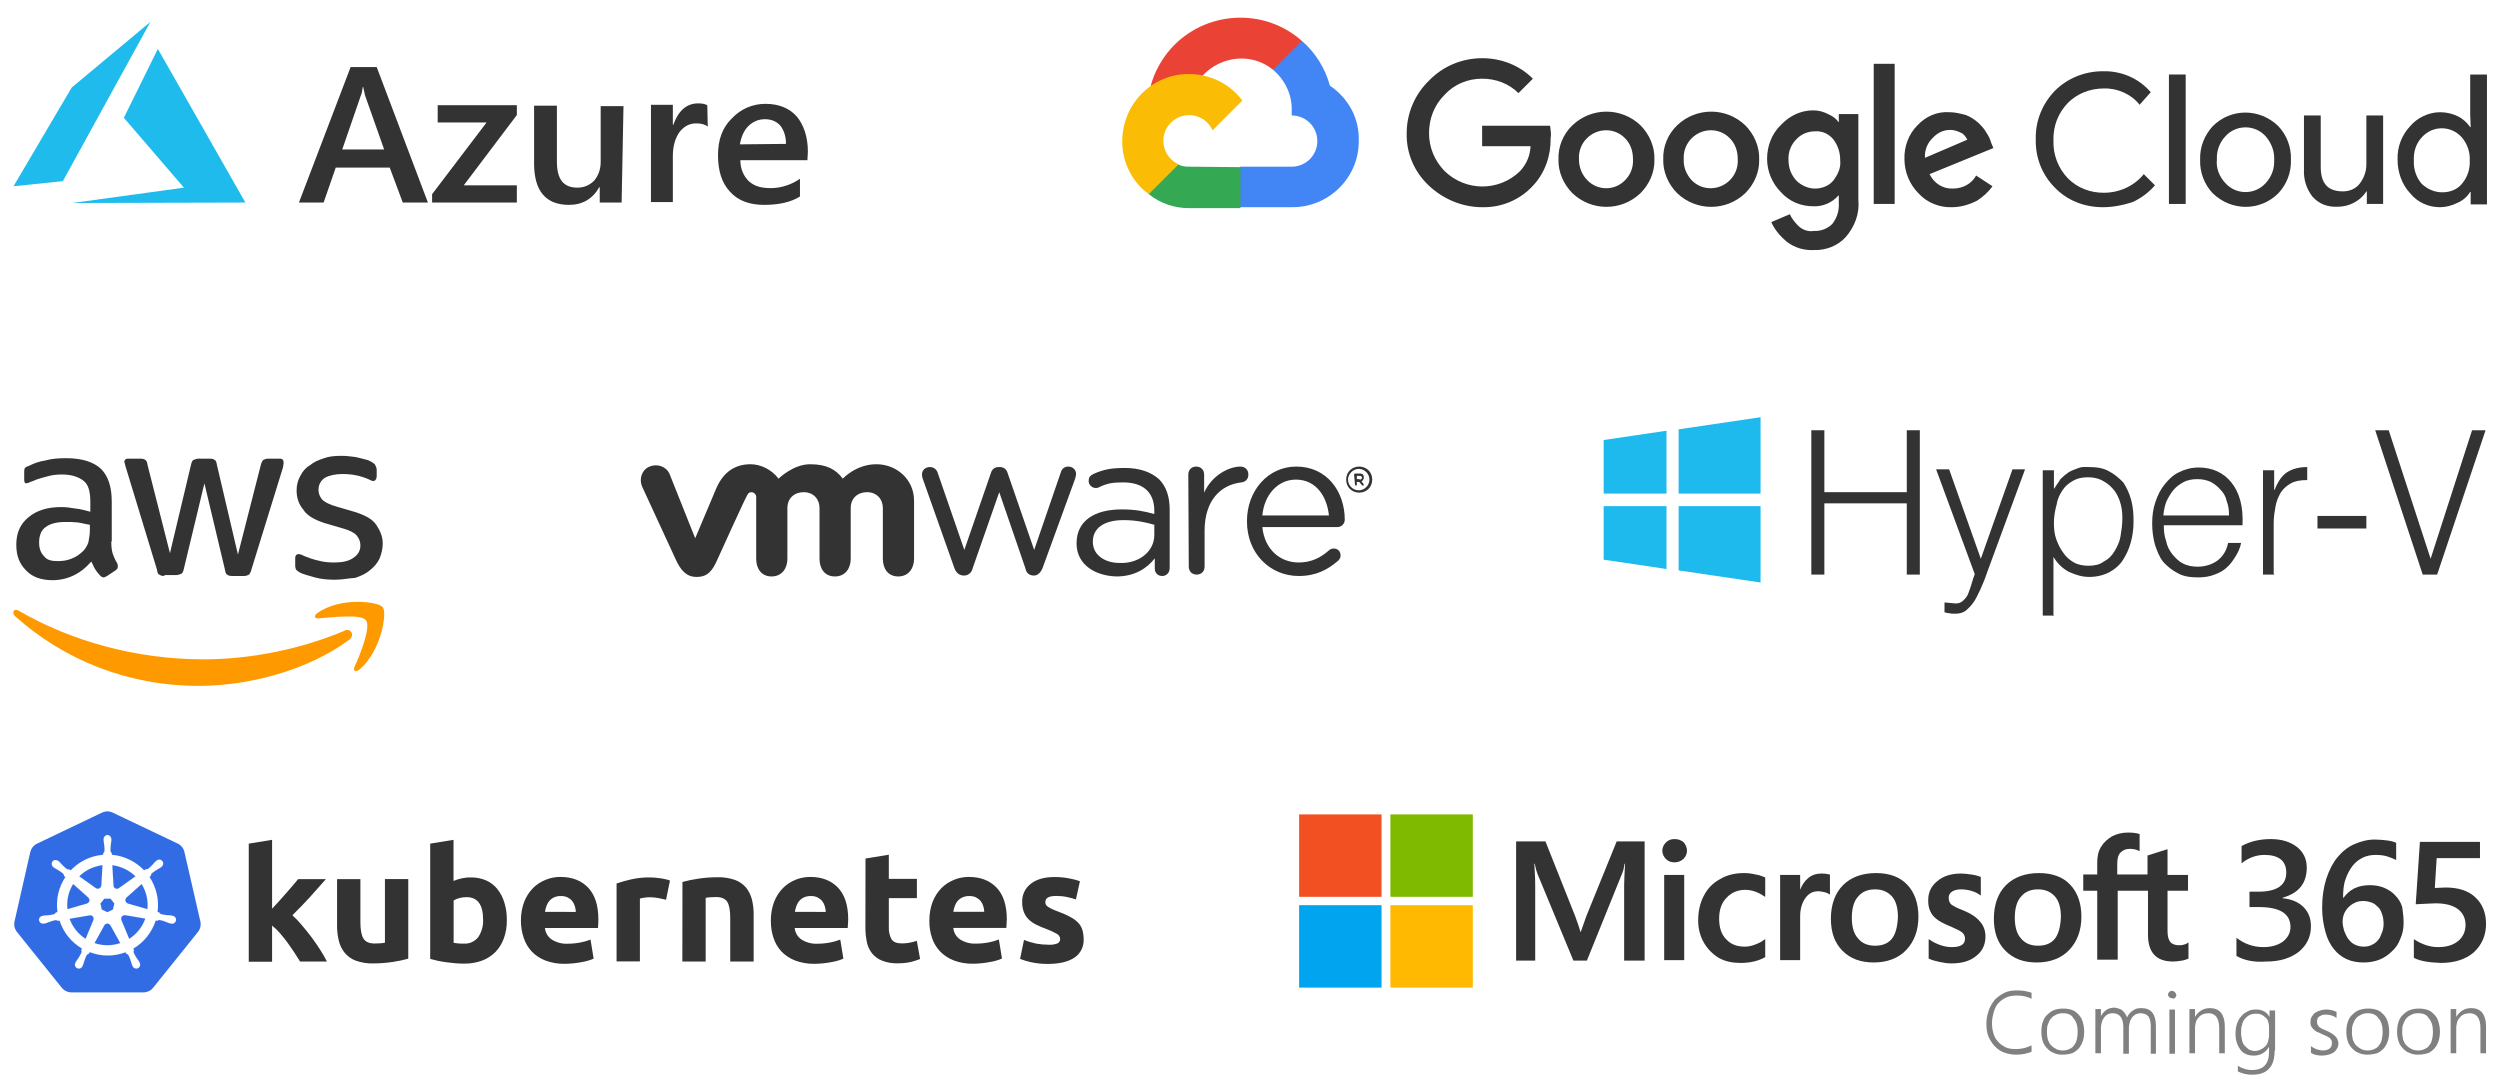 <?xml version="1.0" encoding="utf-8"?>
<!-- Generator: Adobe Illustrator 25.2.3, SVG Export Plug-In . SVG Version: 6.00 Build 0)  -->
<svg version="1.1" id="Layer_1" xmlns="http://www.w3.org/2000/svg" xmlns:xlink="http://www.w3.org/1999/xlink" x="0px" y="0px"
	 viewBox="0 0 536.9 232.3" style="enable-background:new 0 0 536.9 232.3;" xml:space="preserve">
<style type="text/css">
	.st0{fill:#333333;}
	.st1{fill:#1EBAED;}
	.st2{fill:#FF9900;}
	.st3{fill:#EA4335;}
	.st4{fill:#4285F4;}
	.st5{fill:#34A853;}
	.st6{fill:#FBBC05;}
	.st7{fill-rule:evenodd;clip-rule:evenodd;fill:#1FBBED;}
	.st8{fill:#808080;}
	.st9{fill:#326CE5;}
	.st10{fill:#FFFFFF;stroke:#FFFFFF;stroke-width:6.831024e-02;stroke-miterlimit:10;}
	.st11{fill:#F25022;}
	.st12{fill:#7FBA00;}
	.st13{fill:#00A4EF;}
	.st14{fill:#FFB900;}
</style>
<g>
	<g>
		<g>
			<g>
				<path class="st0" d="M389,123.4v-31h2.8v13.3h17.7V92.4h2.8v31h-2.8v-15.3h-17.7v15.3H389z"/>
			</g>
			<g>
				<path class="st0" d="M417.9,129.4c0.4,0,0.6,0.1,1,0.1c0.4,0,0.7,0.1,1.1,0.1c0.7,0,1.2-0.2,1.7-0.7c0.5-0.5,0.9-1,1.1-1.7
					c0.2-0.6,0.5-1.3,0.7-2.1c0.2-0.7,0.4-1.3,0.6-1.8l-8.3-22.5h2.8l6.8,19.2l6.8-19.2h2.7l-8.1,22c-0.5,1.5-1,2.7-1.5,3.8
					c-0.5,1.1-1,2.1-1.5,2.8c-0.5,0.7-1.1,1.3-1.7,1.8c-0.6,0.4-1.3,0.6-2.2,0.6c-0.5,0-0.9,0-1.2-0.1c-0.4,0-0.7-0.1-1.1-0.2v-2.1
					H417.9z"/>
			</g>
			<g>
				<path class="st0" d="M441.1,132.2h-2.4v-31.2h2.4v3.9h0.1c0.4-0.7,0.9-1.3,1.3-2c0.6-0.6,1.2-1.1,1.8-1.5
					c0.7-0.4,1.3-0.6,2.1-0.9s1.5-0.2,2.1-0.2c1.7,0,3.2,0.2,4.4,0.9c1.2,0.6,2.2,1.5,3.1,2.4c0.7,1.1,1.3,2.3,1.7,3.8
					c0.4,1.5,0.5,2.9,0.5,4.6c0,1.6-0.2,3.1-0.6,4.5c-0.4,1.5-1,2.7-1.7,3.8c-0.7,1.1-1.8,2-2.9,2.6c-1.2,0.6-2.6,1-4.3,1
					c-1.5,0-2.9-0.4-4.4-1.1c-1.3-0.7-2.4-1.7-3.3-3.2v12.5H441.1z M441.1,112.3c0,1.2,0.1,2.4,0.5,3.5c0.4,1.1,0.9,2.1,1.5,2.9
					c0.6,0.9,1.3,1.5,2.3,2.1c0.9,0.5,2,0.7,3.1,0.7c1.2,0,2.4-0.2,3.3-0.9c1-0.5,1.7-1.2,2.3-2.2c0.6-1,1.1-2,1.3-3.2
					s0.4-2.6,0.4-3.9c0-1.5-0.2-2.7-0.6-3.8c-0.4-1.1-0.9-2-1.6-2.7c-0.6-0.7-1.5-1.3-2.3-1.7s-1.8-0.6-2.9-0.6
					c-1.2,0-2.2,0.2-3.1,0.7c-0.9,0.5-1.7,1.1-2.3,2c-0.6,0.9-1.1,1.8-1.3,3.1C441.3,109.7,441.1,111,441.1,112.3z"/>
			</g>
			<g>
				<path class="st0" d="M464.7,112.8c0,1.2,0.1,2.3,0.5,3.4c0.2,1.1,0.7,2,1.3,2.8c0.6,0.7,1.3,1.5,2.3,2c0.9,0.5,2,0.7,3.2,0.7
					c1.6,0,3.1-0.5,4.2-1.3c1.2-0.9,2-2.2,2.3-3.8h2.8c-0.2,1.1-0.7,2.1-1.2,2.9s-1.1,1.7-1.8,2.3c-0.7,0.7-1.6,1.2-2.7,1.6
					c-1,0.4-2.2,0.6-3.5,0.6c-1.7,0-3.2-0.2-4.4-0.9c-1.2-0.6-2.3-1.5-3.1-2.4c-0.9-1.1-1.3-2.3-1.8-3.7c-0.4-1.5-0.6-2.9-0.6-4.6
					c0-1.6,0.2-3.2,0.7-4.6c0.5-1.5,1.1-2.7,2-3.8c0.9-1.1,1.8-2,3.1-2.6c1.2-0.6,2.6-1,4.2-1c2.9,0,5.3,1.1,7,3.2
					c1.7,2.1,2.6,5.1,2.4,9.2L464.7,112.8z M478.7,110.7c0-1.1-0.1-2.1-0.5-3.1c-0.2-1-0.7-1.8-1.3-2.4c-0.6-0.7-1.2-1.2-2.1-1.7
					c-0.9-0.4-1.8-0.6-2.9-0.6c-1.1,0-2.1,0.2-2.9,0.6c-0.9,0.5-1.6,1-2.2,1.7c-0.6,0.7-1.1,1.6-1.5,2.4c-0.4,1-0.6,2-0.7,3.1H478.7
					z"/>
			</g>
			<g>
				<path class="st0" d="M488.4,123.4h-2.4v-22.4h2.4v4.2h0.1c0.7-1.8,1.6-3.1,2.7-3.8c1.1-0.7,2.6-1.1,4.3-1.1v2.8
					c-1.5,0-2.6,0.2-3.5,0.7c-0.9,0.5-1.6,1.1-2.2,2c-0.5,0.9-0.9,1.8-1.1,2.9c-0.2,1.1-0.4,2.3-0.4,3.5v11.1H488.4z"/>
			</g>
			<g>
				<path class="st0" d="M508.2,110.8v2.7h-10.5v-2.7H508.2z"/>
			</g>
			<g>
				<path class="st0" d="M510.1,92.4h2.9l9,27.6l8.9-27.6h2.9l-10.4,31h-3.1L510.1,92.4z"/>
			</g>
		</g>
		<g>
			<g>
				<polygon class="st1" points="378.1,106 378.1,89.6 360.5,92.2 360.5,106 				"/>
			</g>
			<g>
				<polygon class="st1" points="357.9,92.5 344.4,94.5 344.4,106 357.9,106 				"/>
			</g>
			<g>
				<polygon class="st1" points="344.4,108.7 344.4,120.2 357.9,122.2 357.9,108.7 				"/>
			</g>
			<g>
				<polygon class="st1" points="360.5,122.5 378.1,125.1 378.1,108.7 360.5,108.7 				"/>
			</g>
		</g>
	</g>
	<g>
		<g>
			<path class="st0" d="M205,122.1l-6.8-19.2c-0.1-0.2-0.2-0.6-0.2-1c0-0.9,0.7-1.6,1.7-1.6c0.9,0,1.5,0.6,1.7,1.3l5.7,16.5
				l5.7-16.5c0.2-0.7,0.7-1.3,1.7-1.3h0.2c1,0,1.5,0.6,1.7,1.3l5.7,16.5l5.7-16.6c0.2-0.7,0.7-1.3,1.6-1.3c1,0,1.7,0.7,1.7,1.6
				c0,0.2-0.1,0.6-0.2,1l-7,19.2c-0.4,1-1.1,1.6-1.8,1.6h-0.1c-0.9,0-1.6-0.5-1.8-1.6l-5.6-16.3l-5.7,16.3c-0.2,1-1,1.6-1.8,1.6H207
				C206.1,123.6,205.4,123.1,205,122.1 M255.2,101.9c0-1,0.7-1.7,1.7-1.7s1.7,0.7,1.7,1.7v3.9c1.7-3.8,5.4-5.6,7.8-5.6
				c1,0,1.7,0.7,1.7,1.7c0,1-0.6,1.6-1.5,1.7c-4.4,0.5-7.9,3.8-7.9,10.4v7.7c0,1-0.7,1.7-1.7,1.7s-1.7-0.7-1.7-1.7L255.2,101.9z
				 M278.9,123.7c-6.1,0-11.1-4.8-11.1-11.7v-0.1c0-6.5,4.5-11.7,10.6-11.7c6.6,0,10.4,5.4,10.4,11.4c0,0.9-0.7,1.6-1.6,1.6h-16.1
				c0.5,4.9,3.9,7.6,7.8,7.6c2.8,0,4.8-1.1,6.5-2.6c0.2-0.2,0.6-0.4,1-0.4c0.9,0,1.5,0.6,1.5,1.5c0,0.4-0.1,0.7-0.5,1.1
				C285.2,122.3,282.7,123.7,278.9,123.7 M285.4,110.7c-0.4-4-2.7-7.7-7.1-7.7c-3.9,0-6.8,3.3-7.2,7.7H285.4z M231.2,116.7
				L231.2,116.7c0-4.9,3.9-7.3,9.7-7.3c2.9,0,4.9,0.4,7,1v-0.7c0-4-2.4-6.1-6.7-6.1c-2.3,0-3.5,0.2-5.3,1.1
				c-0.2,0.1-0.5,0.1-0.6,0.1c-0.7,0-1.5-0.6-1.5-1.5c0-0.7,0.2-1.1,1-1.5c2.2-1,3.9-1.3,6.8-1.3c3.2,0,5.6,0.9,7.3,2.4
				c1.6,1.6,2.3,3.8,2.3,6.6V122c0,1-0.7,1.7-1.6,1.7c-1,0-1.6-0.7-1.6-1.6v-2.2c-1.6,2.1-4.3,3.9-8.2,3.9
				C235.4,123.7,231.2,121.4,231.2,116.7 M247.9,114.9v-2.2c-1.7-0.5-3.9-1-6.6-1c-4.3,0-6.6,1.8-6.6,4.6v0.1c0,2.8,2.6,4.5,5.7,4.5
				C244.5,121.1,247.9,118.5,247.9,114.9 M143.8,101.8c-0.7-1.6-2.6-2.3-4.3-1.6c-1.7,0.7-2.3,2.7-1.6,4.3l7.2,15.6
				c1.1,2.4,2.3,3.8,4.5,3.8c2.4,0,3.4-1.3,4.5-3.8c0,0,6.2-13.7,6.4-13.8c0.1-0.1,0.2-0.6,0.9-0.6c0.5,0,1,0.5,1,1V120
				c0,2.1,1.1,3.8,3.3,3.8s3.4-1.7,3.4-3.8v-10.9c0-2.1,1.5-3.4,3.5-3.4c2.1,0,3.4,1.5,3.4,3.4V120c0,2.1,1.1,3.8,3.3,3.8
				s3.4-1.7,3.4-3.8v-10.9c0-2.1,1.5-3.4,3.5-3.4c2.1,0,3.4,1.5,3.4,3.4V120c0,2.1,1.1,3.8,3.3,3.8c2.2,0,3.4-1.7,3.4-3.8v-12.5
				c0-4.5-3.7-7.8-8.1-7.8c-4.4,0-7.2,3.1-7.2,3.1c-1.5-2-3.5-3.1-7-3.1c-3.7,0-6.8,3.1-6.8,3.1c-1.5-2-3.9-3.1-6-3.1
				c-3.2,0-5.7,1.5-7.3,5l-4.6,10.9L143.8,101.8z M289.1,103c0-1.6,1.2-2.8,2.8-2.8c1.6,0,2.8,1.2,2.8,2.8l0,0
				c0,1.6-1.2,2.8-2.8,2.8C290.3,105.8,289.1,104.6,289.1,103 M294.1,103c0-1.2-1-2.3-2.3-2.3c-1.2,0-2.3,1.1-2.3,2.3l0,0
				c0,1.2,1,2.3,2.3,2.3S294.1,104.2,294.1,103"/>
		</g>
		<g>
			<path class="st0" d="M290.8,101.9c0-0.1,0.1-0.2,0.2-0.2h1c0.4,0,0.6,0.1,0.7,0.2c0.1,0.1,0.2,0.4,0.2,0.6c0,0.4-0.2,0.7-0.5,0.9
				l0.4,0.5c0,0.1,0.1,0.1,0.1,0.2c0,0.1-0.1,0.2-0.2,0.2c-0.1,0-0.2-0.1-0.2-0.1l-0.6-0.7h-0.5v0.6c0,0.1-0.1,0.2-0.2,0.2
				c-0.1,0-0.2-0.1-0.2-0.2L290.8,101.9z M292,103c0.2,0,0.5-0.1,0.5-0.4c0-0.2-0.1-0.4-0.5-0.4h-0.6v0.7H292z"/>
		</g>
	</g>
	<g>
		<g>
			<path class="st0" d="M23.9,116.3c0,1.1,0.1,1.9,0.3,2.6c0.3,0.7,0.5,1.4,1,2.1c0.1,0.3,0.1,0.4,0.1,0.7s-0.1,0.5-0.5,0.8
				l-1.8,1.2c-0.3,0.1-0.5,0.3-0.7,0.3c-0.3,0-0.5-0.1-0.8-0.4c-0.4-0.4-0.7-0.8-1.1-1.4c-0.3-0.5-0.5-1.1-0.8-1.6
				c-2.2,2.6-5.1,4-8.3,4c-2.5,0-4.4-0.7-5.7-2.1c-1.4-1.4-2.1-3.1-2.1-5.5c0-2.5,0.8-4.4,2.6-5.9c1.8-1.5,4.1-2.2,7-2.2
				c1,0,1.9,0.1,3,0.3c1.1,0.1,2.2,0.4,3.3,0.7v-2.1c0-2.2-0.4-3.7-1.4-4.5c-1-0.8-2.5-1.4-4.7-1.4c-1,0-2.1,0.1-3.1,0.4
				s-2.1,0.5-3.1,1c-0.4,0.1-0.8,0.3-1,0.4c-0.1,0-0.4,0.1-0.4,0.1c-0.4,0-0.5-0.3-0.5-0.8v-1.4c0-0.4,0-0.8,0.1-1s0.4-0.4,0.8-0.5
				c1-0.5,2.2-1,3.6-1.2c1.4-0.4,2.9-0.5,4.5-0.5c3.4,0,5.9,0.8,7.5,2.3c1.5,1.5,2.3,3.8,2.3,7V116.3L23.9,116.3z M12.4,120.5
				c1,0,1.9-0.1,2.9-0.5c1.1-0.4,1.9-1,2.7-1.8c0.4-0.5,0.8-1.1,1-1.8c0.1-0.7,0.3-1.5,0.3-2.5v-1.2c-0.8-0.1-1.8-0.4-2.6-0.5
				c-1-0.1-1.8-0.1-2.7-0.1c-1.9,0-3.3,0.4-4.2,1.1c-1,0.7-1.4,1.9-1.4,3.3c0,1.4,0.4,2.3,1.1,3C10.1,120.3,11.1,120.5,12.4,120.5z
				 M35.3,123.7c-0.5,0-0.8-0.1-1.1-0.3c-0.3-0.1-0.4-0.5-0.5-1.1l-6.7-22c-0.1-0.5-0.3-1-0.3-1.1c0-0.4,0.3-0.7,0.7-0.7h2.7
				c0.5,0,1,0.1,1.1,0.3c0.3,0.1,0.4,0.5,0.5,1.1l4.8,18.9L41,99.9c0.1-0.5,0.3-1,0.5-1.1c0.3-0.1,0.7-0.3,1.1-0.3H45
				c0.5,0,1,0.1,1.1,0.3c0.3,0.1,0.4,0.5,0.5,1.1l4.5,19.2l4.9-19.2c0.1-0.5,0.4-1,0.5-1.1c0.3-0.1,0.5-0.3,1.1-0.3h2.6
				c0.4,0,0.7,0.3,0.7,0.7c0,0.1,0,0.3,0,0.4c0,0.1-0.1,0.4-0.1,0.7l-6.8,22c-0.1,0.5-0.4,1-0.5,1.1c-0.3,0.1-0.5,0.3-1.1,0.3h-2.5
				c-0.5,0-1-0.1-1.1-0.3c-0.3-0.1-0.4-0.5-0.5-1.1l-4.4-18.5l-4.4,18.3c-0.1,0.5-0.3,1-0.5,1.1c-0.3,0.1-0.7,0.3-1.1,0.3h-2.6
				V123.7z M72,124.5c-1.5,0-3-0.1-4.4-0.5c-1.4-0.4-2.6-0.7-3.3-1.1c-0.4-0.3-0.8-0.5-0.8-0.8c-0.1-0.3-0.1-0.5-0.1-0.8v-1.5
				c0-0.5,0.3-0.8,0.7-0.8c0.1,0,0.4,0,0.5,0.1c0.1,0,0.4,0.1,0.7,0.3c1,0.4,2.1,0.8,3.1,1c1.1,0.3,2.2,0.4,3.4,0.4
				c1.8,0,3.1-0.3,4.1-1s1.5-1.5,1.5-2.7c0-0.8-0.3-1.5-0.8-2.1s-1.5-1.1-2.9-1.5l-4.1-1.2c-2.1-0.7-3.7-1.6-4.5-2.9
				c-1-1.2-1.4-2.6-1.4-4.1c0-1.2,0.3-2.2,0.8-3.1c0.5-1,1.2-1.8,2.1-2.3c0.8-0.7,1.8-1.1,3-1.5c1.1-0.4,2.3-0.5,3.6-0.5
				c0.7,0,1.2,0,1.9,0.1c0.7,0.1,1.2,0.1,1.9,0.3c0.5,0.1,1.1,0.3,1.6,0.4c0.5,0.1,1,0.4,1.2,0.5c0.4,0.3,0.7,0.4,0.8,0.7
				c0.1,0.3,0.3,0.5,0.3,1v1.4c0,0.5-0.3,1-0.7,1c-0.3,0-0.5-0.1-1.1-0.4c-1.6-0.7-3.4-1.1-5.5-1.1c-1.6,0-2.9,0.3-3.8,0.8
				c-0.8,0.5-1.4,1.4-1.4,2.6c0,0.8,0.3,1.5,0.8,2.1c0.5,0.5,1.6,1.1,3.1,1.5l4.1,1.2c2.1,0.7,3.6,1.5,4.4,2.7
				c0.8,1.2,1.4,2.5,1.4,4c0,1.2-0.3,2.3-0.7,3.3c-0.5,1-1.2,1.8-2.1,2.5c-0.8,0.7-1.9,1.2-3.1,1.6C74.8,124.2,73.5,124.5,72,124.5z
				"/>
		</g>
		<g>
			<path class="st2" d="M75,137.4c-8.8,6.5-21.4,9.9-32.3,9.9c-15.3,0-29-5.6-39.5-15c-0.8-0.8-0.1-1.8,0.9-1.1
				c11.2,6.5,25.2,10.4,39.6,10.4c9.7,0,20.4-2,30.2-6.1C75.1,134.7,76.4,136.3,75,137.4z M78.6,133.2c-1.1-1.4-7.4-0.6-10.2-0.4
				c-0.9,0.1-1-0.6-0.3-1.1c5-3.6,13.2-2.5,14.1-1.3c1,1.1-0.3,9.4-5,13.4c-0.8,0.6-1.4,0.3-1.1-0.5
				C77.4,140.5,79.7,134.6,78.6,133.2z"/>
		</g>
	</g>
</g>
<g>
	<g>
		<g>
			<g>
				<path class="st0" d="M318.3,44.5c-4.2,0-8.3-1.7-11.4-4.6s-4.9-6.9-4.8-11.3c0-4.2,1.7-8.3,4.8-11.3c3-3.1,7.1-4.8,11.4-4.8
					c4.1,0,8,1.5,10.9,4.4l-3.1,3.1c-2.1-2.1-4.9-3.1-7.8-3.1c-3.1,0-6,1.2-8.1,3.5c-2.2,2.2-3.3,5.1-3.3,8.2s1.2,5.9,3.3,8.1
					c4.5,4.4,11.6,4.5,16.2,0.1c1.4-1.5,2.2-3.3,2.3-5.4h-10.4V27h14.6c0.1,0.9,0.3,1.8,0.1,2.7c0.1,3.7-1.2,7.4-3.7,10.1
					C326.5,42.9,322.5,44.6,318.3,44.5L318.3,44.5z M352.3,41.5c-4.1,3.9-10.5,3.9-14.6,0c-1.9-1.9-3.1-4.6-3-7.3
					c-0.1-2.7,1-5.4,3-7.3c4.1-3.9,10.5-3.9,14.6,0c1.9,1.9,3.1,4.6,3,7.3C355.4,37,354.2,39.6,352.3,41.5L352.3,41.5L352.3,41.5z
					 M340.9,38.7c2.2,2.3,5.9,2.3,8.1,0c1.2-1.2,1.8-2.8,1.7-4.5c0-1.7-0.5-3.3-1.7-4.5c-2.2-2.3-5.9-2.3-8.2,0
					c-1.2,1.2-1.8,2.8-1.7,4.5C339.1,35.9,339.7,37.5,340.9,38.7L340.9,38.7L340.9,38.7z M374.8,41.5c-4.1,3.9-10.5,3.9-14.6,0
					c-1.9-1.9-3.1-4.6-3-7.3c-0.1-2.7,1-5.4,3-7.3c4.1-3.9,10.5-3.9,14.6,0c1.9,1.9,3.1,4.6,3,7.3C377.9,37,376.7,39.6,374.8,41.5
					L374.8,41.5z M363.3,38.7c2.2,2.3,5.9,2.3,8.2,0c1.2-1.2,1.8-2.8,1.7-4.5c0-1.7-0.5-3.3-1.7-4.5c-2.2-2.3-5.9-2.3-8.2,0
					c-1.2,1.2-1.8,2.8-1.7,4.5C361.5,35.9,362.2,37.5,363.3,38.7L363.3,38.7L363.3,38.7z M389.5,53.7c-2.1,0.1-4.1-0.5-5.8-1.8
					c-1.4-1.2-2.6-2.6-3.3-4.2l4-1.7c0.4,1,1.2,1.9,1.9,2.6c0.9,0.8,2.1,1.2,3.2,1c1.5,0.1,3-0.5,4-1.5c1-1.3,1.5-2.8,1.4-4.5V42
					h-0.1c-1.3,1.5-3.3,2.4-5.4,2.3c-2.6,0-5.1-1-6.9-3c-1.9-1.9-3-4.5-3-7.2s1-5.4,3-7.3c1.8-1.9,4.2-3.1,6.9-3.1
					c1.2,0,2.2,0.3,3.2,0.8c0.9,0.4,1.7,0.9,2.2,1.7h0.1v-1.7h4.2v18.4c0.3,3-0.8,5.8-2.7,8C394.7,52.8,392.1,53.8,389.5,53.7
					L389.5,53.7z M389.8,40.5c1.5,0,3-0.6,3.9-1.7c1-1.3,1.7-2.8,1.5-4.4c0-1.7-0.5-3.2-1.5-4.5c-1-1.2-2.4-1.8-3.9-1.7
					c-1.5,0-3,0.6-4,1.7c-1.2,1.2-1.8,2.8-1.7,4.5c0,1.7,0.6,3.2,1.7,4.4C386.8,39.8,388.3,40.5,389.8,40.5L389.8,40.5z M406.9,43.8
					h-4.5V13.7h4.5V43.8L406.9,43.8z M419.2,44.5c-2.7,0.1-5.4-1-7.2-3c-1.9-1.9-3-4.6-3-7.3c-0.1-2.7,0.9-5.4,2.8-7.3
					c1.8-1.9,4.2-3,6.9-2.8c1.2,0,2.3,0.3,3.5,0.6c1,0.4,1.9,1,2.7,1.7c0.6,0.6,1.3,1.3,1.7,2.1c0.4,0.6,0.8,1.3,1,2.1l0.5,1.2
					l-13.7,5.6c0.9,1.9,2.8,3.2,5,3.1c2.1,0,4-1,5-2.8l3.5,2.3c-0.9,1.3-2.1,2.3-3.3,3.1C422.8,44,421,44.5,419.2,44.5L419.2,44.5z
					 M413.4,33.9l9.1-3.9c-0.3-0.6-0.8-1.3-1.4-1.5c-0.8-0.4-1.5-0.6-2.3-0.6c-1.4,0-2.7,0.6-3.7,1.7
					C413.9,30.7,413.3,32.3,413.4,33.9L413.4,33.9z"/>
			</g>
			<g>
				<path class="st0" d="M451.6,44.5c-3.9,0-7.6-1.4-10.3-4.2c-2.7-2.7-4.2-6.4-4.1-10.4c-0.1-3.9,1.4-7.6,4.1-10.4
					c2.7-2.7,6.4-4.2,10.3-4.2c4-0.1,7.7,1.5,10.3,4.5l-2.4,2.7c-1.8-2.3-4.8-3.6-7.7-3.5c-2.8,0-5.6,1-7.7,3.1
					c-2.1,2.2-3.2,5-3.1,8.1c-0.1,3,1,5.9,3.1,8.1c2.1,2.1,4.8,3.1,7.7,3.1c3.3,0,6.5-1.4,8.6-4l2.4,2.4c-1.3,1.5-3,2.8-4.8,3.6
					C455.9,44.1,453.7,44.5,451.6,44.5L451.6,44.5z"/>
			</g>
			<g>
				<polygon class="st0" points="465.8,43.8 469.4,43.8 469.4,16 465.8,16 				"/>
			</g>
			<g>
				<path class="st0" d="M475.2,27.1c3.9-3.9,10.1-3.9,14.1,0c1.8,1.9,2.8,4.5,2.7,7.2c0.1,2.7-0.9,5.3-2.7,7.2
					c-3.9,3.9-10.1,3.9-14.1,0c-1.8-1.9-2.8-4.5-2.7-7.2C472.4,31.6,473.4,29.1,475.2,27.1L475.2,27.1z M477.9,39.3
					c2.3,2.6,6.4,2.6,8.7,0c1.3-1.4,1.9-3.2,1.8-5c0.1-1.8-0.6-3.6-1.8-5c-2.3-2.6-6.4-2.6-8.7,0c-1.3,1.4-1.9,3.2-1.8,5
					C475.9,36.1,476.6,37.9,477.9,39.3L477.9,39.3L477.9,39.3z"/>
			</g>
			<g>
				<path class="st0" d="M511.8,43.8h-3.5v-2.7h-0.1c-0.6,1-1.5,1.8-2.6,2.4s-2.3,0.9-3.6,0.9c-2.1,0.1-4-0.6-5.4-2.2
					c-1.3-1.7-1.9-3.7-1.8-5.8V24.8h3.6v11c0,3.6,1.5,5.3,4.8,5.3c1.4,0,2.8-0.6,3.6-1.7c0.9-1.2,1.4-2.6,1.4-4.1V24.8h3.6V43.8
					L511.8,43.8z"/>
			</g>
			<g>
				<path class="st0" d="M524,44.5c-2.4,0-4.8-1-6.4-3c-1.8-1.9-2.7-4.6-2.7-7.2c-0.1-2.7,0.9-5.3,2.7-7.2c1.5-1.8,4-3,6.4-3
					c1.4,0,2.7,0.3,3.9,0.9c1,0.5,1.9,1.3,2.6,2.3h0.1l-0.1-2.7V16h3.6v27.9h-3.5v-2.7h-0.1c-0.6,1-1.5,1.8-2.6,2.3
					C526.5,44.2,525.2,44.5,524,44.5L524,44.5z M524.5,41.3c1.7,0,3.2-0.6,4.2-1.8c1.2-1.4,1.8-3.2,1.7-5c0.1-1.8-0.5-3.6-1.7-5
					c-2.3-2.6-6.3-2.6-8.6,0c-1.3,1.4-1.8,3.2-1.7,5c-0.1,1.8,0.5,3.6,1.7,5C521.3,40.6,522.8,41.3,524.5,41.3L524.5,41.3z"/>
			</g>
		</g>
	</g>
	<g id="g730_2_" transform="translate(.008 -.004)">
		<g id="g710_2_">
			<path id="path702_2_" class="st3" d="M273.4,15l1.5,0l4.4-4.4l0.3-1.8c-8.2-7.3-20.9-6.5-28.2,1.7c-2,2.3-3.5,5-4.3,8
				c0.5-0.2,1-0.2,1.5-0.1l9.1-0.7c0,0,0.1-0.9,0.5-1.4C262.3,11.9,268.9,11.3,273.4,15L273.4,15z"/>
			<path id="path704_2_" class="st4" d="M285.6,18.4c-1-3.7-3.1-7.1-6-9.6l-6.2,6.2c2.6,2.2,4.1,5.4,4,8.7v1.1c3,0,5.5,2.4,5.5,5.5
				c0,3-2.4,5.5-5.5,5.5h-11l-1.1,1.1v6.5l1.1,1.1h11c7.9,0.1,14.4-6.3,14.4-14.1C292,25.5,289.6,21.1,285.6,18.4z"/>
			<path id="path706_2_" class="st5" d="M255.3,44.7h11.1v-8.8l-11.1-0.1c-0.8,0-1.6-0.1-2.3-0.5l-1.5,0.5l-4.5,4.4l-0.3,1.5
				C249.2,43.7,252.2,44.7,255.3,44.7L255.3,44.7z"/>
			<path id="path708_2_" class="st6" d="M255.3,15.9c-8,0-14.3,6.5-14.3,14.5c0,4.4,2.1,8.7,5.7,11.3l6.4-6.4
				c-2.8-1.3-4-4.5-2.8-7.3c1.3-2.8,4.5-4,7.3-2.8c1.3,0.6,2.2,1.5,2.8,2.8l6.4-6.4C264.1,18,259.9,15.9,255.3,15.9z"/>
		</g>
	</g>
</g>
<g>
	<g>
		<g>
			<g>
				<path class="st0" d="M91.9,43.5h-5.4L83.7,36H72.1l-2.6,7.5h-5.3l11.1-29.1h5.6L91.9,43.5L91.9,43.5z M82.5,32.1l-4.1-11.6
					c-0.1-0.4-0.2-0.9-0.4-1.8h-0.1c-0.1,0.8-0.2,1.4-0.4,1.8l-4,11.6H82.5L82.5,32.1z M111,24.7L99.6,39.8h11.4v3.7H92.8v-1.8
					l11.7-15.4H94v-3.7h17V24.7L111,24.7z M133.5,43.5h-4.7v-3.3h-0.1c-1.4,2.5-3.6,3.8-6.5,3.8c-5,0-7.5-3-7.5-8.9V22.7h4.9v12
					c0,3.8,1.4,5.6,4.4,5.6c1.4,0,2.6-0.5,3.6-1.5c0.9-1.1,1.4-2.4,1.4-4v-12h4.9L133.5,43.5z M152,27.2c-0.6-0.5-1.4-0.7-2.5-0.7
					c-1.4,0-2.6,0.6-3.6,1.9c-0.9,1.3-1.4,3-1.4,5.1v9.9h-4.7V22.5h4.7v4.3h0.1c0.5-1.4,1.2-2.6,2.1-3.4c0.9-0.8,2-1.2,3.2-1.2
					c0.8,0,1.5,0.1,2,0.4L152,27.2L152,27.2z M173.4,34.4H159c0,1.9,0.7,3.4,1.8,4.5c1.2,1.1,2.7,1.5,4.7,1.5c2.2,0,4.4-0.7,6.3-2
					v3.8c-1.9,1.2-4.5,1.8-7.7,1.8c-3.1,0-5.6-0.9-7.3-2.8c-1.8-1.9-2.6-4.5-2.6-7.9c0-3.2,0.9-5.9,3-7.9c1.9-2,4.4-3.1,7.2-3.1
					c2.8,0,5.1,0.9,6.7,2.7c1.5,1.8,2.4,4.4,2.4,7.6L173.4,34.4L173.4,34.4z M168.8,30.9c0-1.7-0.5-3-1.2-3.9
					c-0.8-0.9-1.9-1.4-3.3-1.4s-2.6,0.5-3.6,1.5c-0.9,0.9-1.5,2.2-1.8,3.9L168.8,30.9L168.8,30.9z"/>
			</g>
		</g>
	</g>
	<g>
		<g id="path7291_1_">
			<path class="st7" d="M33.9,10.5l-7.3,14.8l12.9,15l-24,3.3l37.2-0.1L33.9,10.5L33.9,10.5z"/>
		</g>
		<g id="path7293_1_">
			<path class="st7" d="M32.3,4.7L15.4,18.8L2.9,40l10.6-1.1L32.3,4.7z"/>
		</g>
	</g>
</g>
<g>
	<path class="st8" d="M436.4,225.8c-1,0.5-2.2,0.7-3.5,0.7c-0.9,0-1.8-0.2-2.6-0.5c-0.8-0.3-1.4-0.8-2-1.4c-0.5-0.6-1-1.3-1.3-2.1
		c-0.3-0.8-0.4-1.7-0.4-2.7c0-1,0.2-1.9,0.5-2.8c0.3-0.9,0.8-1.6,1.3-2.3c0.6-0.6,1.3-1.1,2.1-1.5c0.8-0.4,1.8-0.5,2.8-0.5
		c1.1,0,2.1,0.2,3,0.5v1.3c-1-0.5-2-0.7-3.1-0.7c-0.9,0-1.6,0.1-2.3,0.4s-1.2,0.7-1.7,1.2c-0.5,0.5-0.8,1.2-1,1.9
		c-0.2,0.7-0.4,1.5-0.4,2.4c0,0.8,0.1,1.5,0.3,2.2c0.2,0.7,0.5,1.3,1,1.8c0.4,0.5,1,0.9,1.6,1.2s1.4,0.4,2.2,0.4
		c1.3,0,2.4-0.3,3.4-0.8V225.8z"/>
	<path class="st8" d="M442.9,226.5c-0.7,0-1.3-0.1-1.9-0.4c-0.6-0.2-1-0.6-1.4-1c-0.4-0.4-0.7-0.9-0.9-1.5c-0.2-0.6-0.3-1.3-0.3-2
		c0-0.8,0.1-1.5,0.3-2.1c0.2-0.6,0.5-1.2,1-1.6c0.4-0.4,0.9-0.8,1.5-1c0.6-0.2,1.2-0.3,1.9-0.3c0.7,0,1.3,0.1,1.9,0.3
		c0.6,0.2,1,0.6,1.4,1c0.4,0.4,0.7,0.9,0.9,1.6s0.3,1.3,0.3,2.1c0,0.7-0.1,1.4-0.3,2c-0.2,0.6-0.5,1.1-0.9,1.6
		c-0.4,0.4-0.9,0.8-1.4,1C444.3,226.4,443.7,226.5,442.9,226.5z M443,217.6c-0.5,0-1,0.1-1.4,0.3c-0.4,0.2-0.8,0.4-1.1,0.8
		c-0.3,0.3-0.5,0.8-0.7,1.3c-0.2,0.5-0.2,1.1-0.2,1.7c0,0.6,0.1,1.1,0.2,1.6c0.2,0.5,0.4,0.9,0.7,1.2c0.3,0.3,0.7,0.6,1.1,0.8
		c0.4,0.2,0.9,0.3,1.4,0.3c0.5,0,1-0.1,1.4-0.3c0.4-0.2,0.8-0.4,1-0.8c0.3-0.3,0.5-0.8,0.6-1.2c0.1-0.5,0.2-1,0.2-1.7
		c0-1.3-0.3-2.3-0.9-2.9C444.9,217.9,444.1,217.6,443,217.6z"/>
	<path class="st8" d="M461.9,226.3v-5.6c0-0.6,0-1-0.1-1.4c-0.1-0.4-0.2-0.7-0.4-1c-0.2-0.2-0.4-0.4-0.7-0.5c-0.3-0.1-0.6-0.2-1-0.2
		c-0.3,0-0.7,0.1-1,0.2c-0.3,0.2-0.6,0.4-0.8,0.7c-0.2,0.3-0.4,0.6-0.5,1c-0.1,0.4-0.2,0.8-0.2,1.3v5.5h-1.2v-5.7c0-2-0.8-3-2.3-3
		c-0.4,0-0.7,0.1-1,0.2c-0.3,0.2-0.6,0.4-0.8,0.7c-0.2,0.3-0.4,0.6-0.5,1c-0.1,0.4-0.2,0.8-0.2,1.3v5.4H450v-9.5h1.2v1.5h0
		c0.7-1.2,1.6-1.8,2.9-1.8c0.3,0,0.6,0.1,0.9,0.2c0.3,0.1,0.6,0.2,0.8,0.4c0.2,0.2,0.4,0.4,0.6,0.7c0.2,0.3,0.3,0.5,0.4,0.8
		c0.3-0.7,0.8-1.2,1.3-1.5c0.5-0.4,1.1-0.5,1.8-0.5c2.1,0,3.1,1.3,3.1,3.9v5.9H461.9z"/>
	<path class="st8" d="M466.5,214.4c-0.2,0-0.4-0.1-0.6-0.2c-0.2-0.2-0.3-0.4-0.3-0.6c0-0.2,0.1-0.4,0.3-0.6c0.2-0.2,0.4-0.2,0.6-0.2
		c0.1,0,0.2,0,0.3,0.1c0.1,0,0.2,0.1,0.3,0.2c0.1,0.1,0.1,0.2,0.2,0.3c0,0.1,0.1,0.2,0.1,0.3c0,0.1,0,0.2-0.1,0.3
		c0,0.1-0.1,0.2-0.2,0.3c-0.1,0.1-0.2,0.1-0.3,0.2C466.8,214.4,466.6,214.4,466.5,214.4z M465.9,226.3v-9.5h1.2v9.5H465.9z"/>
	<path class="st8" d="M476.6,226.3v-5.5c0-2.1-0.8-3.2-2.3-3.2c-0.4,0-0.8,0.1-1.2,0.2c-0.4,0.2-0.7,0.4-0.9,0.7
		c-0.3,0.3-0.5,0.6-0.6,1c-0.1,0.4-0.2,0.8-0.2,1.3v5.4h-1.2v-9.5h1.2v1.7h0c0.7-1.2,1.8-1.9,3.2-1.9c1,0,1.8,0.3,2.4,1
		c0.5,0.7,0.8,1.6,0.8,2.9v5.8H476.6z"/>
	<path class="st8" d="M488.5,225.6c0,1.8-0.4,3.1-1.2,3.9c-0.8,0.9-2,1.3-3.7,1.3c-1,0-2-0.2-3-0.7v-1.2c1,0.6,2,0.9,3,0.9
		c2.5,0,3.7-1.3,3.7-3.9v-1.1h0c-0.7,1.2-1.8,1.9-3.3,1.9c-0.6,0-1.1-0.1-1.6-0.3c-0.5-0.2-0.9-0.5-1.2-0.9
		c-0.3-0.4-0.6-0.9-0.8-1.5c-0.2-0.6-0.3-1.2-0.3-2c0-0.8,0.1-1.5,0.3-2.1c0.2-0.6,0.5-1.2,0.9-1.6c0.4-0.5,0.8-0.8,1.4-1.1
		c0.5-0.3,1.1-0.4,1.8-0.4c1.3,0,2.3,0.5,2.9,1.6h0v-1.4h1.2V225.6z M487.3,220.5c0-0.4-0.1-0.8-0.2-1.1c-0.1-0.4-0.3-0.7-0.6-0.9
		c-0.3-0.3-0.6-0.5-0.9-0.6c-0.3-0.2-0.7-0.2-1.2-0.2c-0.5,0-0.9,0.1-1.3,0.3c-0.4,0.2-0.7,0.5-1,0.8c-0.3,0.4-0.5,0.8-0.6,1.3
		c-0.2,0.5-0.2,1.1-0.2,1.7c0,0.6,0.1,1.1,0.2,1.6c0.1,0.5,0.3,0.9,0.6,1.2c0.3,0.3,0.6,0.6,0.9,0.8c0.4,0.2,0.8,0.3,1.2,0.3
		c0.5,0,0.9-0.1,1.3-0.3c0.4-0.2,0.7-0.4,1-0.7c0.3-0.3,0.5-0.7,0.6-1.1c0.1-0.4,0.2-0.8,0.2-1.3V220.5z"/>
	<path class="st8" d="M496.2,224.6c0.2,0.1,0.4,0.3,0.6,0.4c0.2,0.1,0.4,0.2,0.6,0.3c0.2,0.1,0.4,0.1,0.7,0.2c0.2,0,0.4,0.1,0.6,0.1
		c1.4,0,2.1-0.5,2.1-1.6c0-0.2,0-0.4-0.1-0.6c-0.1-0.2-0.2-0.3-0.4-0.5c-0.2-0.1-0.4-0.3-0.7-0.4c-0.3-0.1-0.6-0.3-0.9-0.4
		c-0.4-0.2-0.8-0.4-1.1-0.5s-0.6-0.4-0.8-0.6c-0.2-0.2-0.4-0.5-0.5-0.7c-0.1-0.3-0.1-0.6-0.1-0.9c0-0.4,0.1-0.8,0.3-1.1
		c0.2-0.3,0.4-0.6,0.7-0.8c0.3-0.2,0.7-0.4,1.1-0.5c0.4-0.1,0.8-0.2,1.3-0.2c0.8,0,1.5,0.2,2.2,0.5v1.3c-0.7-0.5-1.5-0.7-2.3-0.7
		c-0.3,0-0.6,0-0.8,0.1c-0.2,0.1-0.5,0.2-0.6,0.3c-0.2,0.1-0.3,0.3-0.4,0.5c-0.1,0.2-0.1,0.4-0.1,0.6c0,0.2,0,0.4,0.1,0.6
		c0.1,0.2,0.2,0.3,0.3,0.5c0.2,0.1,0.4,0.3,0.6,0.4c0.3,0.1,0.6,0.3,0.9,0.4c0.5,0.2,0.9,0.4,1.2,0.6c0.3,0.2,0.6,0.4,0.8,0.6
		c0.2,0.2,0.4,0.5,0.5,0.7c0.1,0.3,0.2,0.6,0.2,0.9c0,0.4-0.1,0.8-0.3,1.1c-0.2,0.3-0.4,0.6-0.7,0.8c-0.3,0.2-0.7,0.4-1.1,0.5
		c-0.4,0.1-0.9,0.2-1.4,0.2c-1,0-1.8-0.2-2.4-0.6V224.6z"/>
	<path class="st8" d="M508.4,226.5c-0.7,0-1.3-0.1-1.9-0.4c-0.6-0.2-1-0.6-1.4-1c-0.4-0.4-0.7-0.9-0.9-1.5c-0.2-0.6-0.3-1.3-0.3-2
		c0-0.8,0.1-1.5,0.3-2.1c0.2-0.6,0.5-1.2,1-1.6c0.4-0.4,0.9-0.8,1.5-1c0.6-0.2,1.2-0.3,1.9-0.3c0.7,0,1.3,0.1,1.9,0.3
		c0.6,0.2,1,0.6,1.4,1c0.4,0.4,0.7,0.9,0.9,1.6s0.3,1.3,0.3,2.1c0,0.7-0.1,1.4-0.3,2c-0.2,0.6-0.5,1.1-0.9,1.6
		c-0.4,0.4-0.9,0.8-1.4,1C509.7,226.4,509.1,226.5,508.4,226.5z M508.5,217.6c-0.5,0-1,0.1-1.4,0.3c-0.4,0.2-0.8,0.4-1.1,0.8
		c-0.3,0.3-0.5,0.8-0.7,1.3c-0.2,0.5-0.2,1.1-0.2,1.7c0,0.6,0.1,1.1,0.2,1.6c0.2,0.5,0.4,0.9,0.7,1.2c0.3,0.3,0.7,0.6,1.1,0.8
		c0.4,0.2,0.9,0.3,1.4,0.3c0.5,0,1-0.1,1.4-0.3c0.4-0.2,0.8-0.4,1-0.8c0.3-0.3,0.5-0.8,0.6-1.2c0.1-0.5,0.2-1,0.2-1.7
		c0-1.3-0.3-2.3-0.9-2.9C510.3,217.9,509.5,217.6,508.5,217.6z"/>
	<path class="st8" d="M519.3,226.5c-0.7,0-1.3-0.1-1.9-0.4c-0.6-0.2-1-0.6-1.4-1c-0.4-0.4-0.7-0.9-0.9-1.5c-0.2-0.6-0.3-1.3-0.3-2
		c0-0.8,0.1-1.5,0.3-2.1c0.2-0.6,0.5-1.2,1-1.6c0.4-0.4,0.9-0.8,1.5-1c0.6-0.2,1.2-0.3,1.9-0.3c0.7,0,1.3,0.1,1.9,0.3
		c0.6,0.2,1,0.6,1.4,1c0.4,0.4,0.7,0.9,0.9,1.6s0.3,1.3,0.3,2.1c0,0.7-0.1,1.4-0.3,2c-0.2,0.6-0.5,1.1-0.9,1.6
		c-0.4,0.4-0.9,0.8-1.4,1C520.6,226.4,520,226.5,519.3,226.5z M519.3,217.6c-0.5,0-1,0.1-1.4,0.3c-0.4,0.2-0.8,0.4-1.1,0.8
		c-0.3,0.3-0.5,0.8-0.7,1.3c-0.2,0.5-0.2,1.1-0.2,1.7c0,0.6,0.1,1.1,0.2,1.6c0.2,0.5,0.4,0.9,0.7,1.2c0.3,0.3,0.7,0.6,1.1,0.8
		c0.4,0.2,0.9,0.3,1.4,0.3c0.5,0,1-0.1,1.4-0.3c0.4-0.2,0.8-0.4,1-0.8c0.3-0.3,0.5-0.8,0.6-1.2c0.1-0.5,0.2-1,0.2-1.7
		c0-1.3-0.3-2.3-0.9-2.9C521.2,217.9,520.4,217.6,519.3,217.6z"/>
	<path class="st8" d="M532.7,226.3v-5.5c0-2.1-0.8-3.2-2.3-3.2c-0.4,0-0.8,0.1-1.2,0.2c-0.4,0.2-0.7,0.4-0.9,0.7
		c-0.3,0.3-0.5,0.6-0.6,1c-0.1,0.4-0.2,0.8-0.2,1.3v5.4h-1.2v-9.5h1.2v1.7h0c0.7-1.2,1.8-1.9,3.2-1.9c1,0,1.8,0.3,2.4,1
		c0.5,0.7,0.8,1.6,0.8,2.9v5.8H532.7z"/>
</g>
<g>
	<g transform="matrix(.216 0 0 .216 2.339 32.399)">
		<g>
			<path class="st9" d="M95.3,656.7c-1.7,0.1-3.3,0.5-4.8,1.3L26,688.8c-3.4,1.6-5.8,4.7-6.7,8.3L3.6,766.2
				c-0.8,3.2-0.1,6.6,1.7,9.4c0.2,0.3,0.5,0.7,0.7,1l44.6,55.5c2.4,2.9,5.9,4.6,9.6,4.6h71.6c3.7,0,7.3-1.7,9.6-4.6l44.6-55.5
				c2.3-2.9,3.2-6.7,2.4-10.4L172.5,697c-0.8-3.6-3.3-6.7-6.7-8.3L101.3,658C99.4,657.1,97.4,656.6,95.3,656.7z"/>
			<path class="st10" d="M96,680.2c-2.2,0.2-3.9,2.1-3.8,4.3v1.1c0.1,1.2,0.3,2.5,0.5,3.7c0.4,2.3,0.5,4.7,0.4,7
				c-0.2,0.8-0.7,1.5-1.3,2l-0.1,1.6c-2.3,0.2-4.7,0.6-7,1.1c-9.7,2.2-18.4,7.2-25.2,14.4l-1.4-1c-0.8,0.2-1.6,0.1-2.3-0.2
				c-1.9-1.4-3.6-3-5.2-4.7c-0.8-0.9-1.6-1.8-2.5-2.7l-0.9-0.7c-0.8-0.6-1.7-1-2.7-1c-1.2-0.1-2.3,0.4-3.1,1.4
				c-1.3,1.8-0.9,4.4,0.9,5.7l0.8,0.6c1,0.7,2.1,1.3,3.2,1.9c2.1,1.1,4,2.5,5.8,4c0.5,0.7,0.7,1.4,0.8,2.2l1.3,1.1
				c-6.8,10.2-9.6,22.6-7.9,34.8l-1.6,0.5c-0.4,0.7-1,1.2-1.7,1.7c-2.3,0.6-4.6,1-6.9,1.1c-1.2,0-2.5,0.1-3.7,0.3l-1,0.3h-0.1
				c-2.1,0.3-3.6,2.2-3.3,4.3c0.1,0.8,0.5,1.6,1.1,2.2c1,1,2.6,1.4,4,1h0.1l1.1-0.1c1.2-0.4,2.3-0.8,3.5-1.3c2.2-0.9,4.4-1.5,6.7-2
				c0.8,0,1.6,0.3,2.2,0.8l1.7-0.3c3.8,11.7,11.7,21.6,22.3,27.8l-0.7,1.5c0.3,0.7,0.4,1.4,0.3,2.2c-1,2.2-2.1,4.3-3.5,6.3
				c-0.8,1-1.4,2-2.1,3.1l-0.5,1c-1.1,1.8-0.5,4.2,1.4,5.3c0.7,0.4,1.6,0.6,2.4,0.5c1.5-0.2,2.7-1.1,3.2-2.5l0.5-1
				c0.4-1.2,0.8-2.3,1.1-3.5c1-2.5,1.6-5.3,3-6.9c0.5-0.4,1-0.7,1.7-0.8l0.9-1.6c11.5,4.4,24.1,4.4,35.6,0.1l0.8,1.5
				c0.8,0.1,1.5,0.5,2,1.2c1.1,2.1,2,4.2,2.6,6.5c0.3,1.2,0.7,2.4,1.1,3.5l0.5,1c0.7,2,3,3,5,2.3c0.8-0.3,1.4-0.8,1.9-1.5
				c0.8-1.2,0.8-2.8,0.1-4.1l-0.5-1c-0.6-1.1-1.3-2.1-2.1-3.1c-1.3-1.9-2.5-4-3.4-6.1c-0.2-0.8,0-1.6,0.4-2.3
				c-0.2-0.5-0.5-1-0.6-1.6c10.6-6.3,18.4-16.2,22.2-27.9l1.6,0.3c0.6-0.5,1.4-0.8,2.2-0.8c2.3,0.4,4.6,1.1,6.7,2
				c1.1,0.5,2.3,1,3.5,1.3c0.3,0.1,0.7,0.1,1,0.2h0.1c2,0.7,4.2-0.4,4.9-2.5c0.3-0.8,0.3-1.7,0-2.5c-0.5-1.4-1.7-2.4-3.2-2.6
				l-1.1-0.3c-1.2-0.2-2.5-0.3-3.7-0.3c-2.3-0.2-4.7-0.5-6.9-1.1c-0.7-0.4-1.3-1-1.7-1.7l-1.6-0.5c1.7-12.2-1.2-24.5-8-34.7l1.4-1.3
				c-0.1-0.8,0.2-1.6,0.7-2.2c1.8-1.5,3.7-2.9,5.7-4c1.1-0.6,2.2-1.2,3.2-1.9l0.8-0.7c1.8-1.1,2.4-3.5,1.2-5.4
				c-0.5-0.8-1.2-1.3-2-1.6c-1.4-0.5-3-0.1-4,0.9l-0.9,0.7c-0.9,0.8-1.7,1.7-2.5,2.7c-1.5,1.7-3.2,3.3-5.1,4.8
				c-0.7,0.3-1.6,0.4-2.3,0.3l-1.5,1.1c-8.5-8.9-19.9-14.4-32.1-15.5c0-0.5-0.1-1.4-0.1-1.7c-0.7-0.5-1.1-1.1-1.3-1.9
				c-0.1-2.3,0.1-4.7,0.4-7c0.2-1.2,0.4-2.4,0.5-3.7v-1.1C99.9,682.3,98.3,680.4,96,680.2L96,680.2z M91.1,710.2L90,730.4h-0.1
				c-0.1,1.9-1.7,3.3-3.5,3.3c-0.7,0-1.3-0.3-1.9-0.6l-16.6-11.8c5.3-5.2,11.9-8.8,19.1-10.4C88.4,710.5,89.8,710.3,91.1,710.2
				L91.1,710.2z M100.8,710.2c8.7,1.1,16.8,5,23.1,11.1L107.5,733c-1.5,1.2-3.6,0.9-4.8-0.5c-0.5-0.6-0.7-1.3-0.7-2.1L100.8,710.2z
				 M61.9,728.9L77,742.4v0.1c1.4,1.2,1.6,3.4,0.3,4.8c-0.4,0.5-1,0.9-1.7,1v0.1L56.2,754C55.2,745.2,57.2,736.4,61.9,728.9
				L61.9,728.9z M130,728.9c4.6,7.5,6.7,16.3,5.8,25.1l-19.5-5.6v-0.1c-1.8-0.5-2.9-2.4-2.4-4.2c0.2-0.6,0.5-1.2,1-1.7L130,728.9
				L130,728.9z M92.9,743.5h6.2l3.8,4.8l-1.4,6l-5.6,2.7l-5.6-2.7l-1.3-6L92.9,743.5z M112.8,759.9c0.3,0,0.5,0,0.8,0l20.1,3.4
				c-3,8.4-8.6,15.5-16.1,20.2l-7.8-18.8c-0.7-1.7,0.1-3.7,1.8-4.5C112,760.1,112.3,760,112.8,759.9L112.8,759.9z M79,760
				c1.9,0,3.4,1.6,3.3,3.5c0,0.4-0.1,0.9-0.3,1.3v0.1l-7.7,18.6c-7.4-4.7-13-11.8-16-20l19.9-3.4C78.5,760.1,78.8,760.1,79,760
				L79,760z M95.8,768.2c1.3,0,2.5,0.7,3.1,1.8H99l9.8,17.7c-1.3,0.4-2.6,0.8-3.9,1.1c-7.2,1.7-14.8,1.3-21.8-1.1l9.8-17.7
				C93.5,768.9,94.6,768.3,95.8,768.2L95.8,768.2z"/>
		</g>
		<path class="st0" d="M259.7,753.5l7.1-7.7c2.4-2.7,4.8-5.4,7.1-8l6.5-7.5c2-2.4,3.8-4.4,5.2-6.2h27.6
			c-5.5,6.3-10.9,12.4-16.1,18.1c-5.2,5.7-11,11.7-17.2,17.8c3.4,3.1,6.6,6.5,9.6,10.1c3.3,3.9,6.5,7.9,9.6,12
			c3.1,4.1,5.9,8.3,8.6,12.5c2.6,4.2,4.8,8,6.5,11.4h-26.7c-1.6-2.7-3.5-5.7-5.7-9c-2.2-3.3-4.4-6.5-6.7-9.7
			c-2.4-3.2-4.9-6.4-7.5-9.4c-2.4-2.8-5-5.3-7.9-7.6v35.9h-23.2V688.8l23.2-3.8L259.7,753.5L259.7,753.5z M395.1,803.2
			c-5,1.4-10.1,2.4-15.3,3.2c-6.5,1-13.1,1.5-19.6,1.5c-5.9,0.2-11.8-0.8-17.4-2.8c-4.3-1.6-8.1-4.3-11-7.9c-2.8-3.5-4.8-7.6-5.8-12
			c-1.2-5.1-1.8-10.2-1.7-15.4v-45.7h23.2v42.8c0,7.5,1,12.9,3,16.2c2,3.3,5.7,5,11.1,5c1.6,0,3.4-0.1,5.3-0.2s3.6-0.3,5-0.6V724
			h23.2V803.2z M493.1,765c0.1,6-0.9,12.1-2.9,17.8c-1.8,5.1-4.6,9.7-8.3,13.6c-3.8,3.8-8.3,6.8-13.4,8.7c-5.8,2.1-11.9,3.1-18.1,3
			c-2.8,0-5.7-0.1-8.8-0.4c-3-0.3-6.1-0.6-9-1c-3-0.4-5.8-0.9-8.5-1.5c-2.7-0.6-5.1-1.2-7.2-1.8V688.8l23.2-3.8v40.9
			c2.6-1.1,5.3-2,8.1-2.6c3-0.6,6-1,9-0.9c5.3-0.1,10.6,0.9,15.4,3c4.4,2,8.2,4.9,11.2,8.7c3.1,4,5.5,8.6,6.9,13.5
			C492.4,753.2,493.2,759.1,493.1,765z M469.5,764.4c0-15-5.5-22.4-16.5-22.4c-2.4,0-4.8,0.3-7.1,0.9c-2,0.5-3.9,1.3-5.7,2.4v42.1
			c1.1,0.2,2.6,0.4,4.3,0.6c1.8,0.2,3.7,0.2,5.8,0.2c5.6,0.4,11-2.1,14.4-6.5C468.1,776.6,469.8,770.5,469.5,764.4L469.5,764.4z
			 M507.1,765.6c-0.1-6.5,1-13,3.3-19.1c2-5.1,5-9.7,8.8-13.6c3.6-3.6,7.9-6.3,12.6-8.2c4.6-1.9,9.6-2.8,14.6-2.8
			c11.6,0,20.8,3.6,27.6,10.7c6.7,7.1,10.1,17.6,10.1,31.4c0,1.3,0,2.8-0.1,4.4c-0.1,1.6-0.2,3-0.3,4.3H531
			c0.4,4.6,2.9,8.8,6.7,11.4c4.7,3,10.3,4.5,15.9,4.2c4.2,0,8.4-0.4,12.6-1.2c3.4-0.6,6.8-1.6,10.1-2.9l3.1,18.9
			c-1.6,0.8-3.3,1.4-5,1.9c-2.3,0.7-4.6,1.2-6.9,1.6c-2.6,0.5-5.3,0.9-8.2,1.2c-2.9,0.3-5.8,0.5-8.7,0.5c-6.6,0.1-13.1-1-19.2-3.3
			c-5.1-2-9.8-5-13.6-9c-3.6-3.9-6.3-8.5-7.9-13.5C508,777.1,507.1,771.4,507.1,765.6L507.1,765.6z M561.7,756.7
			c-0.1-2-0.4-3.9-1-5.8c-0.5-1.8-1.4-3.5-2.6-5c-1.2-1.5-2.8-2.7-4.5-3.6c-2.1-1-4.4-1.5-6.8-1.4c-2.3-0.1-4.6,0.4-6.7,1.3
			c-1.8,0.8-3.4,2-4.7,3.5c-1.3,1.5-2.2,3.2-2.9,5.1c-0.7,1.9-1.2,3.9-1.5,5.8L561.7,756.7L561.7,756.7z M651.4,744.6
			c-2.1-0.5-4.5-1.1-7.2-1.6c-3-0.6-6-0.9-9-0.9c-1.7,0-3.5,0.1-5.2,0.4c-1.6,0.2-3.1,0.5-4.6,0.9v62.5h-23.2v-77.5
			c4.8-1.6,9.7-3,14.6-4.1c6.2-1.4,12.6-2,18.9-1.9c1.3,0,2.8,0.1,4.5,0.2c1.8,0.2,3.5,0.4,5.3,0.6s3.5,0.6,5.3,1
			c1.5,0.3,3.1,0.7,4.5,1.3L651.4,744.6z M667.7,726.9c5-1.4,10.1-2.4,15.3-3.2c6.5-1,13.1-1.5,19.6-1.5c5.9-0.2,11.8,0.8,17.4,2.7
			c4.3,1.6,8.1,4.2,11,7.7c2.8,3.5,4.7,7.5,5.8,11.8c1.2,5,1.8,10.1,1.7,15.3V806h-23.3v-43.5c0-7.5-1-12.8-3-15.9
			c-2-3.1-5.7-4.7-11.1-4.7c-1.6,0-3.4,0.1-5.3,0.2s-3.6,0.3-5,0.6V806h-23.2L667.7,726.9L667.7,726.9z M755.6,765.6
			c-0.1-6.5,1-13,3.3-19.1c2-5.1,5-9.7,8.8-13.6c3.5-3.5,7.8-6.3,12.5-8.2c4.6-1.9,9.6-2.8,14.6-2.8c11.6,0,20.8,3.6,27.6,10.7
			c6.7,7.1,10.1,17.6,10.1,31.4c0,1.3-0.1,2.8-0.2,4.4c-0.1,1.6-0.2,3-0.3,4.3h-52.7c0.4,4.6,2.9,8.8,6.7,11.4
			c4.7,3,10.3,4.5,15.9,4.2c4.2,0,8.4-0.4,12.6-1.2c3.4-0.6,6.8-1.6,10.1-2.9l3.1,18.9c-1.6,0.8-3.3,1.4-5,1.9
			c-2.3,0.7-4.6,1.2-6.9,1.6c-2.6,0.5-5.3,0.9-8.2,1.2c-2.9,0.3-5.8,0.5-8.7,0.5c-6.6,0.1-13.1-1-19.2-3.3c-5.1-2-9.8-5-13.6-9
			c-3.6-3.9-6.3-8.5-7.9-13.6C756.4,777.1,755.6,771.4,755.6,765.6L755.6,765.6z M810.2,756.7c-0.1-2-0.4-3.9-1-5.8
			c-0.5-1.8-1.4-3.5-2.6-5c-1.2-1.5-2.8-2.7-4.5-3.6c-2.1-1-4.4-1.5-6.8-1.4c-2.3-0.1-4.6,0.4-6.7,1.3c-1.8,0.8-3.4,2-4.7,3.5
			c-1.3,1.5-2.2,3.2-2.9,5.1c-0.7,1.9-1.2,3.9-1.5,5.8L810.2,756.7L810.2,756.7z M849.7,703.6l23.2-3.8v24h27.9v19.2h-27.9V772
			c-0.2,4.1,0.7,8.1,2.6,11.7c1.7,2.9,5.2,4.3,10.3,4.3c2.6,0,5.2-0.2,7.7-0.7c2.5-0.4,4.9-1.1,7.2-1.9l3.3,18.1
			c-3,1.2-6.2,2.2-9.4,3c-4.1,0.9-8.4,1.3-12.6,1.3c-5.4,0.2-10.7-0.7-15.7-2.6c-3.9-1.5-7.3-4-10-7.2c-2.6-3.3-4.4-7.1-5.2-11.1
			c-1-4.7-1.5-9.6-1.5-14.4L849.7,703.6L849.7,703.6z M913.2,765.6c-0.1-6.5,1-13,3.3-19.1c2-5.1,5-9.7,8.8-13.6
			c3.6-3.6,7.9-6.3,12.6-8.2c4.6-1.9,9.6-2.8,14.6-2.8c11.6,0,20.8,3.6,27.6,10.7c6.7,7.1,10.1,17.6,10.1,31.3
			c0,1.3-0.1,2.8-0.2,4.4c-0.1,1.6-0.2,3-0.3,4.3H937c0.4,4.6,2.9,8.8,6.7,11.4c4.7,3,10.3,4.5,15.9,4.2c4.2,0,8.4-0.4,12.6-1.2
			c3.4-0.6,6.8-1.6,10.1-2.9l3.1,18.9c-1.6,0.8-3.3,1.4-5,1.9c-2.3,0.7-4.6,1.2-6.9,1.6c-2.6,0.5-5.3,0.9-8.2,1.2
			c-2.9,0.3-5.8,0.5-8.7,0.5c-6.6,0.1-13.1-1-19.2-3.3c-5.1-2-9.8-5-13.6-9c-3.6-3.8-6.4-8.5-8-13.5
			C914,777.1,913.1,771.4,913.2,765.6L913.2,765.6z M967.8,756.7c-0.1-2-0.4-3.9-1-5.8c-0.5-1.8-1.4-3.5-2.6-5
			c-1.2-1.5-2.8-2.7-4.5-3.6c-2.1-1-4.4-1.5-6.8-1.4c-2.3-0.1-4.6,0.4-6.7,1.3c-1.8,0.8-3.5,2-4.8,3.5c-1.3,1.5-2.2,3.2-2.9,5.1
			c-0.7,1.9-1.2,3.9-1.5,5.8H967.8z M1031.6,789.3c3.1,0.2,6.1-0.2,9-1.3c1.8-0.9,2.9-2.8,2.6-4.8c-0.2-2.1-1.5-3.9-3.4-4.8
			c-3.3-1.9-6.8-3.5-10.4-4.8c-3.4-1.2-6.7-2.6-9.9-4.2c-2.8-1.3-5.3-3.1-7.5-5.2c-2.1-2-3.7-4.5-4.8-7.2c-1.2-3.2-1.8-6.7-1.7-10.1
			c-0.3-7.1,2.9-13.9,8.6-18.2c5.7-4.5,13.5-6.7,23.5-6.7c4.8,0,9.7,0.4,14.4,1.3c3.7,0.7,7.4,1.6,10.9,2.9l-4,18.1
			c-2.9-1-5.8-1.8-8.8-2.4c-3.5-0.8-7.1-1.1-10.7-1.1c-7.3,0-10.9,2-10.9,6.1c0,0.8,0.1,1.6,0.5,2.4c0.4,0.9,1.1,1.6,1.9,2.1
			c1.2,0.8,2.5,1.6,3.8,2.2c1.6,0.8,3.7,1.7,6.2,2.6c4.3,1.6,8.6,3.4,12.6,5.6c2.9,1.5,5.6,3.5,7.9,5.9c1.9,2,3.2,4.4,4,7.1
			c0.8,2.9,1.2,6,1.2,9c0.4,7.3-3.1,14.3-9.1,18.3c-6.1,4.1-14.7,6.2-25.8,6.3c-6.1,0.1-12.2-0.5-18.2-1.9
			c-3.4-0.8-6.8-1.8-10.1-3.1l3.9-18.9c3.9,1.6,8,2.8,12.1,3.7C1023.4,788.9,1027.5,789.3,1031.6,789.3z"/>
	</g>
</g>
<g>
	<g>
		<g id="g904">
			<rect id="rect20" x="279" y="174.9" class="st11" width="17.7" height="17.7"/>
			<rect id="rect22" x="298.6" y="174.9" class="st12" width="17.7" height="17.7"/>
			<rect id="rect24" x="279" y="194.4" class="st13" width="17.7" height="17.7"/>
			<rect id="rect26" x="298.6" y="194.4" class="st14" width="17.7" height="17.7"/>
		</g>
		<g id="g927">
			<path id="path2" class="st0" d="M340.7,196.7l-1.2,3.4h-0.1c-0.2-0.8-0.6-1.9-1.1-3.3l-6.4-16.1h-6.3v25.6h4.1v-15.7
				c0-1,0-2.1-0.1-3.5c0-0.7-0.1-1.2-0.1-1.6h0.1c0.2,1,0.4,1.7,0.6,2.2l7.7,18.6h2.9l7.6-18.8c0.2-0.4,0.4-1.3,0.5-2h0.1
				c-0.1,1.9-0.2,3.6-0.2,4.6v16.2h4.4v-25.6h-6L340.7,196.7z"/>
			<rect id="rect4" x="357.4" y="187.9" class="st0" width="4.3" height="18.3"/>
			<path id="path6" class="st0" d="M359.6,180.2c-0.7,0-1.3,0.2-1.8,0.7c-0.5,0.5-0.8,1.1-0.8,1.8c0,0.7,0.3,1.3,0.8,1.8
				c0.5,0.5,1.1,0.7,1.8,0.7c0.7,0,1.3-0.2,1.9-0.7c0.5-0.5,0.8-1.1,0.8-1.8c0-0.7-0.3-1.3-0.7-1.8
				C361,180.4,360.4,180.2,359.6,180.2"/>
			<path id="path8" class="st0" d="M377,187.8c-0.8-0.2-1.6-0.3-2.4-0.3c-2,0-3.7,0.4-5.2,1.3c-1.5,0.8-2.7,2-3.5,3.6
				c-0.8,1.5-1.2,3.3-1.2,5.3c0,1.7,0.4,3.3,1.2,4.7c0.8,1.4,1.9,2.5,3.2,3.3c1.4,0.8,3,1.1,4.7,1.1c2,0,3.8-0.4,5.2-1.2l0.1,0v-3.9
				l-0.2,0.1c-0.6,0.5-1.3,0.8-2.1,1.1c-0.8,0.3-1.5,0.4-2.1,0.4c-1.7,0-3-0.5-4-1.6c-1-1-1.5-2.5-1.5-4.4c0-1.9,0.5-3.4,1.6-4.5
				c1-1.1,2.4-1.7,4-1.7c1.4,0,2.8,0.5,4.1,1.4l0.2,0.1v-4.2l-0.1,0C378.5,188.2,377.8,187.9,377,187.8"/>
			<path id="path10" class="st0" d="M391.2,187.6c-1.1,0-2.1,0.3-2.9,1c-0.7,0.6-1.3,1.4-1.7,2.5h0v-3.2h-4.3v18.3h4.3v-9.4
				c0-1.6,0.4-2.9,1.1-3.9c0.7-1,1.6-1.5,2.8-1.5c0.4,0,0.8,0.1,1.3,0.2c0.5,0.1,0.8,0.3,1,0.4l0.2,0.1v-4.3l-0.1,0
				C392.5,187.7,391.9,187.6,391.2,187.6"/>
			<path id="path12" class="st0" d="M402.9,187.5c-3,0-5.4,0.9-7.1,2.6c-1.7,1.7-2.6,4.2-2.6,7.2c0,2.9,0.8,5.2,2.5,6.9
				c1.7,1.7,3.9,2.5,6.7,2.5c2.9,0,5.3-0.9,7-2.7c1.7-1.8,2.6-4.2,2.6-7.1c0-2.9-0.8-5.2-2.4-6.9C408,188.3,405.7,187.5,402.9,187.5
				 M406.3,201.6c-0.8,1-2,1.5-3.6,1.5c-1.6,0-2.8-0.5-3.7-1.6c-0.9-1-1.3-2.5-1.3-4.4c0-1.9,0.4-3.5,1.3-4.5
				c0.9-1.1,2.1-1.6,3.7-1.6c1.5,0,2.7,0.5,3.6,1.5c0.9,1,1.3,2.5,1.3,4.5C407.5,199,407.1,200.6,406.3,201.6"/>
			<path id="path14" class="st0" d="M421.6,195.5c-1.4-0.5-2.2-1-2.6-1.3c-0.3-0.3-0.5-0.8-0.5-1.4c0-0.5,0.2-1,0.7-1.3
				c0.4-0.3,1.1-0.5,1.9-0.5c0.7,0,1.5,0.1,2.2,0.3c0.7,0.2,1.4,0.5,1.9,0.9l0.2,0.1v-4l-0.1,0c-0.5-0.2-1.2-0.4-2-0.5
				c-0.8-0.1-1.5-0.2-2.1-0.2c-2.1,0-3.8,0.5-5.1,1.6c-1.3,1-2,2.4-2,4.1c0,0.9,0.1,1.6,0.4,2.3c0.3,0.7,0.7,1.2,1.3,1.7
				c0.6,0.5,1.5,1,2.7,1.5c1,0.4,1.7,0.8,2.2,1c0.5,0.3,0.8,0.5,1,0.8c0.2,0.3,0.3,0.6,0.3,1c0,1.2-0.9,1.8-2.8,1.8
				c-0.7,0-1.5-0.1-2.4-0.4c-0.9-0.3-1.7-0.7-2.4-1.2l-0.2-0.1v4.2l0.1,0c0.6,0.3,1.4,0.5,2.3,0.7c0.9,0.2,1.7,0.3,2.5,0.3
				c2.2,0,4-0.5,5.3-1.6c1.3-1,2-2.4,2-4.2c0-1.2-0.4-2.3-1.1-3.1C424.5,197,423.3,196.2,421.6,195.5"/>
			<path id="path16" class="st0" d="M437.9,187.5c-3,0-5.4,0.9-7.1,2.6c-1.7,1.7-2.6,4.2-2.6,7.2c0,2.9,0.8,5.2,2.5,6.9
				c1.7,1.7,3.9,2.5,6.7,2.5c2.9,0,5.3-0.9,7-2.7c1.7-1.8,2.6-4.2,2.6-7.1c0-2.9-0.8-5.2-2.4-6.9C443,188.3,440.7,187.5,437.9,187.5
				 M441.3,201.6c-0.8,1-2,1.5-3.6,1.5c-1.6,0-2.8-0.5-3.7-1.6c-0.9-1-1.3-2.5-1.3-4.4c0-1.9,0.4-3.5,1.3-4.5
				c0.9-1.1,2.1-1.6,3.7-1.6c1.5,0,2.7,0.5,3.6,1.5c0.9,1,1.3,2.5,1.3,4.5C442.5,199,442.1,200.6,441.3,201.6"/>
			<path id="path18" class="st0" d="M469.9,191.4v-3.5h-4.4v-5.5l-0.1,0l-4.1,1.3l-0.1,0v4.1h-6.5v-2.3c0-1.1,0.2-1.9,0.7-2.4
				c0.5-0.5,1.1-0.8,2-0.8c0.6,0,1.3,0.1,1.9,0.4l0.2,0.1v-3.7l-0.1,0c-0.6-0.2-1.4-0.3-2.4-0.3c-1.3,0-2.4,0.3-3.4,0.8
				c-1,0.6-1.8,1.3-2.4,2.3c-0.6,1-0.8,2.1-0.8,3.4v2.5h-3v3.5h3v14.8h4.4v-14.8h6.5v9.4c0,3.9,1.8,5.8,5.4,5.8
				c0.6,0,1.2-0.1,1.9-0.2c0.6-0.1,1.1-0.3,1.3-0.4l0.1,0v-3.5l-0.2,0.1c-0.2,0.2-0.5,0.3-0.9,0.4c-0.3,0.1-0.6,0.1-0.9,0.1
				c-0.8,0-1.5-0.2-1.9-0.7c-0.4-0.5-0.6-1.2-0.6-2.4v-8.6H469.9z"/>
		</g>
		<g id="g932">
			<path id="path876" class="st0" d="M480.3,205.3v-3.9c1.7,1.3,3.6,2,5.8,2c1.7,0,3.1-0.4,4.2-1.2c1-0.8,1.6-1.8,1.6-3.1
				c0-2.9-2.3-4.3-6.8-4.3h-2v-3.3h1.9c4,0,6-1.4,6-4.1c0-2.5-1.6-3.8-4.7-3.8c-1.7,0-3.4,0.6-4.9,1.8v-3.7c1.8-1,3.9-1.5,6.3-1.5
				c2.3,0,4.2,0.6,5.6,1.7c1.4,1.1,2.1,2.6,2.1,4.4c0,3.4-1.7,5.5-5.2,6.5v0.1c1.9,0.2,3.4,0.8,4.5,1.9c1.1,1.1,1.6,2.5,1.6,4.1
				c0,2.3-0.9,4.1-2.6,5.5c-1.8,1.4-4.1,2.1-7,2.1C483.9,206.7,481.9,206.2,480.3,205.3L480.3,205.3z"/>
			<path id="path878" class="st0" d="M516.2,198.1c0,1.3-0.2,2.4-0.7,3.5c-0.4,1.1-1,2-1.8,2.7c-0.8,0.8-1.7,1.4-2.7,1.8
				c-1,0.4-2.2,0.6-3.4,0.6c-1.3,0-2.5-0.2-3.6-0.7c-1.1-0.5-2-1.2-2.8-2.2c-0.8-1-1.4-2.2-1.8-3.7c-0.4-1.5-0.7-3.2-0.7-5.1
				c0-2.4,0.3-4.4,0.9-6.3c0.6-1.8,1.4-3.4,2.4-4.6c1-1.2,2.2-2.2,3.6-2.8c1.4-0.6,2.8-1,4.4-1c1,0,1.9,0.1,2.7,0.2
				c0.8,0.1,1.5,0.3,1.9,0.5v3.7c-0.6-0.3-1.3-0.6-2-0.8c-0.7-0.2-1.5-0.3-2.4-0.3c-1,0-2,0.2-2.8,0.6s-1.6,1-2.2,1.8
				c-0.6,0.8-1.1,1.7-1.5,2.9c-0.4,1.1-0.5,2.5-0.5,3.9h0.1c0.6-0.8,1.3-1.5,2.3-2c1-0.5,2.1-0.7,3.4-0.7c1.1,0,2.2,0.2,3.1,0.6
				c0.9,0.4,1.7,0.9,2.3,1.6c0.7,0.7,1.2,1.5,1.5,2.5C516,195.7,516.2,196.8,516.2,198.1L516.2,198.1z M511.9,198.4
				c0-0.7-0.1-1.4-0.3-2c-0.2-0.6-0.4-1.1-0.8-1.5c-0.4-0.4-0.8-0.8-1.3-1c-0.5-0.2-1.2-0.4-1.9-0.4c-0.7,0-1.4,0.1-1.9,0.4
				c-0.5,0.2-1,0.6-1.4,1c-0.4,0.4-0.7,0.9-0.9,1.4c-0.2,0.5-0.3,1.1-0.3,1.6c0,0.6,0.1,1.2,0.3,1.9c0.2,0.6,0.5,1.2,0.8,1.7
				c0.4,0.5,0.8,1,1.4,1.3c0.6,0.3,1.2,0.5,2,0.5c0.7,0,1.3-0.1,1.8-0.4c0.5-0.2,1-0.6,1.3-1c0.4-0.4,0.6-1,0.8-1.5
				C511.8,199.7,511.9,199.1,511.9,198.4L511.9,198.4z"/>
			<path id="path880" class="st0" d="M518.4,205.7v-4c1.7,1.1,3.4,1.7,5.2,1.7c1.8,0,3.2-0.4,4.3-1.3c1.1-0.9,1.6-2.1,1.6-3.5
				c0-1.4-0.6-2.6-1.7-3.4c-1.1-0.8-2.7-1.2-4.7-1.2c-0.7,0-2.1,0.1-4.3,0.2l0.9-13.4h12.9v3.5h-9.3l-0.4,6.4c0.8,0,1.6-0.1,2.3-0.1
				c2.8,0,4.9,0.7,6.4,2.1c1.5,1.4,2.3,3.3,2.3,5.7c0,2.5-0.9,4.5-2.6,6.1c-1.7,1.5-4.1,2.3-7.1,2.3
				C521.6,206.7,519.7,206.4,518.4,205.7L518.4,205.7z"/>
		</g>
	</g>
</g>
</svg>
